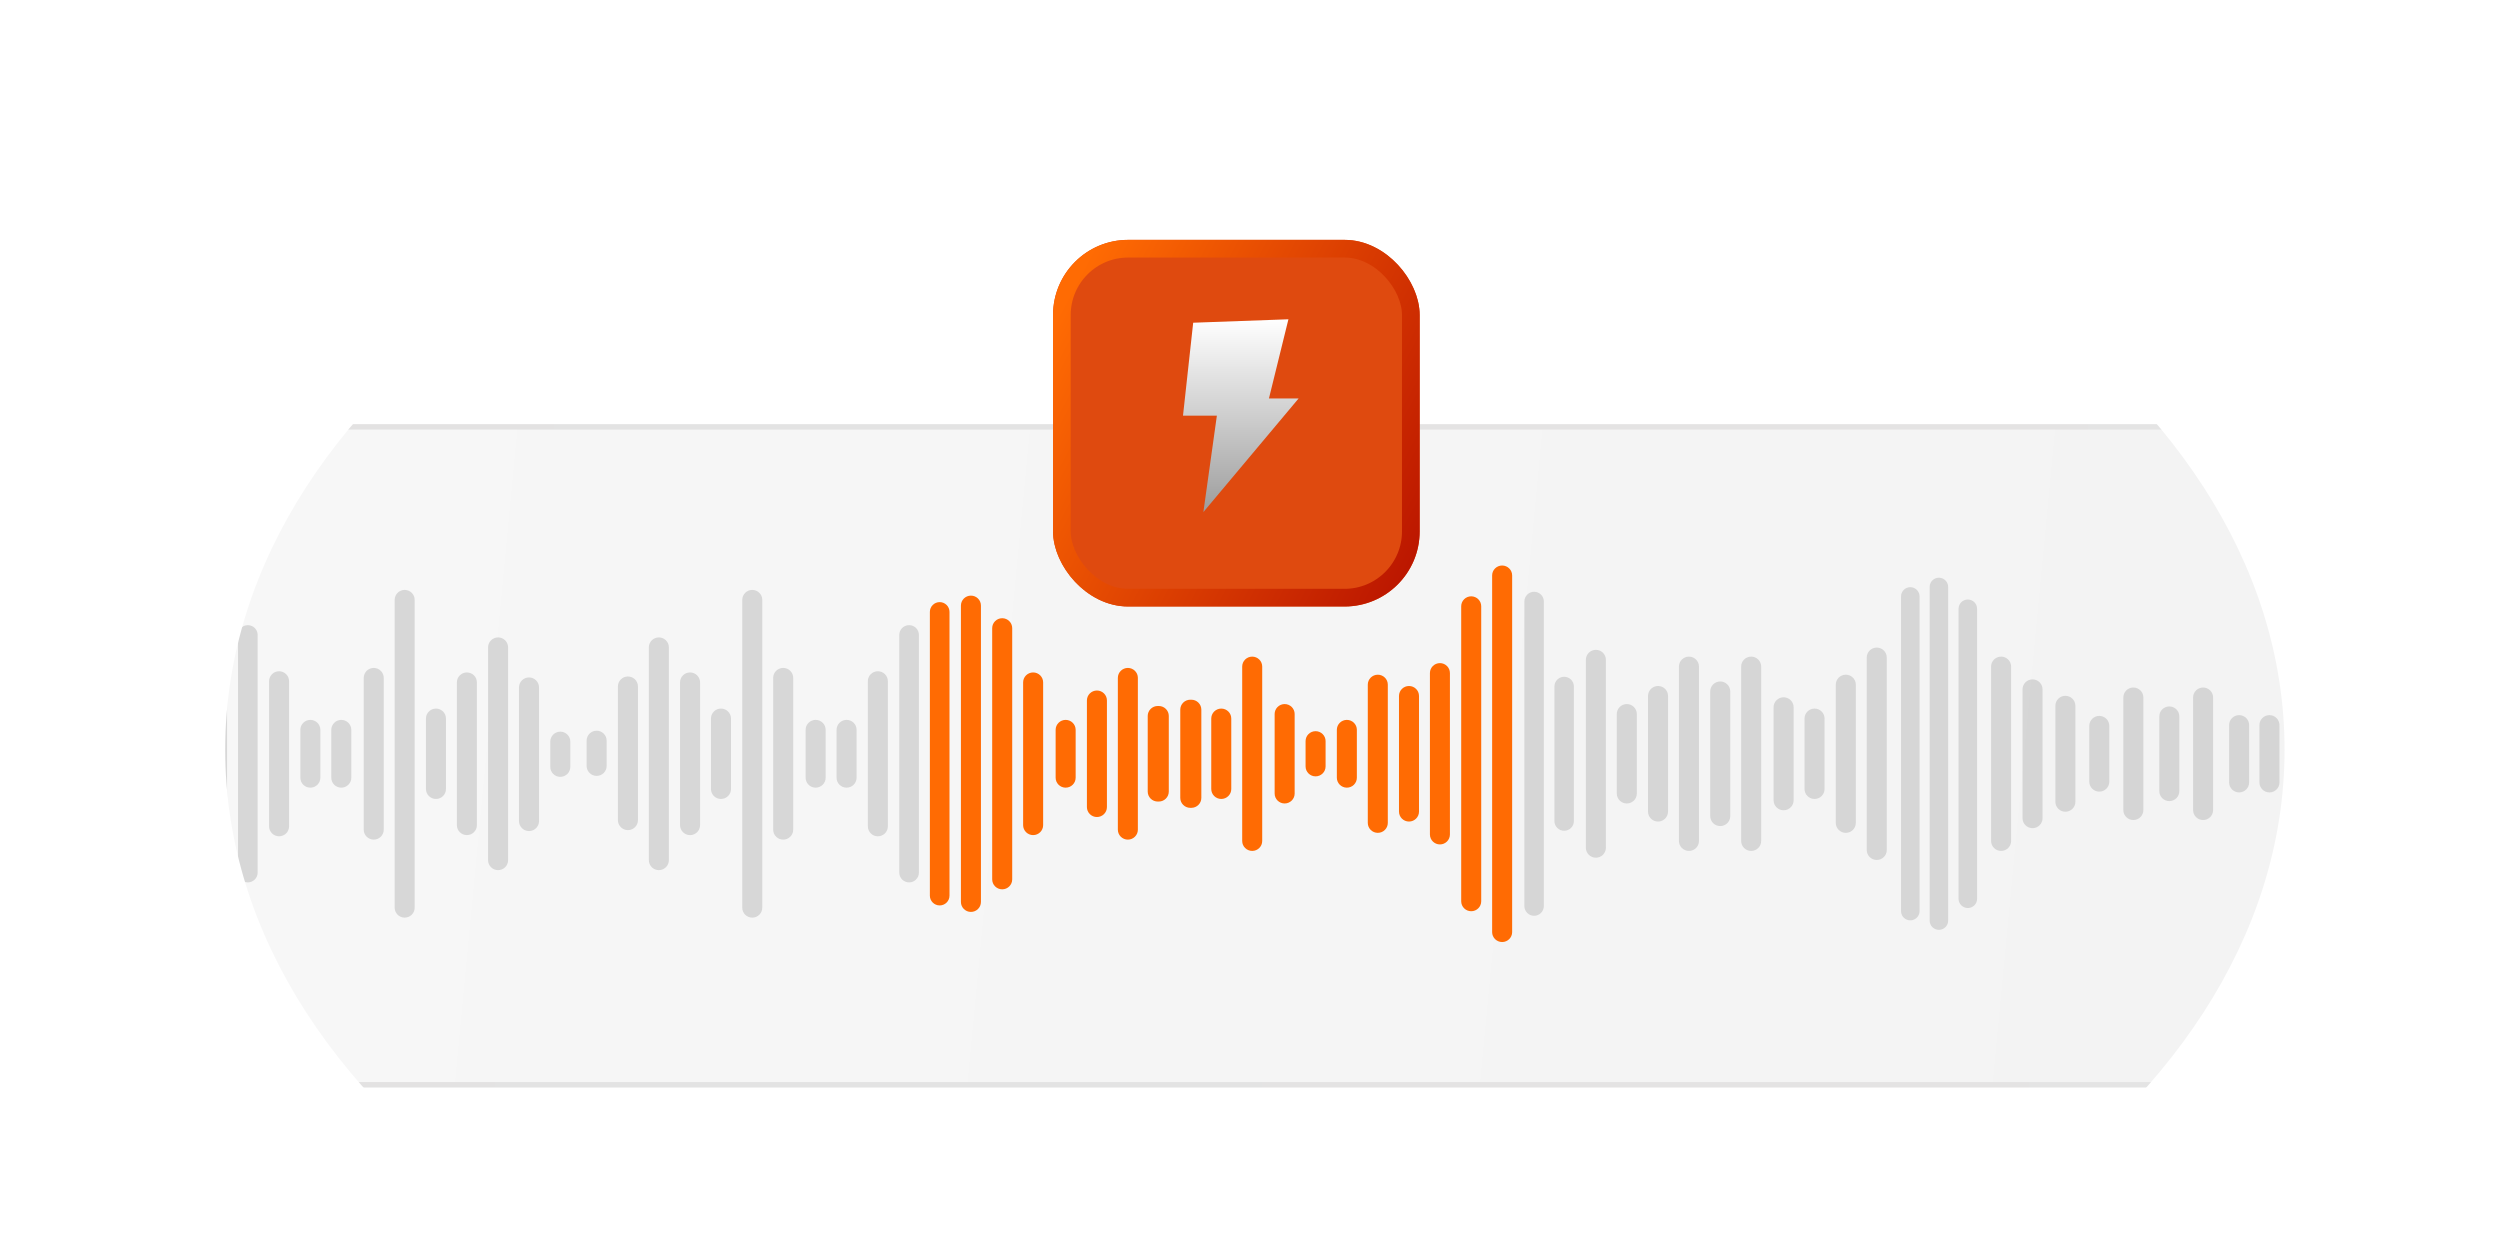 <svg width="1282" height="639" viewBox="0 0 1282 639" fill="none" xmlns="http://www.w3.org/2000/svg">
<g clip-path="url(#clip0_19_2)">
<rect width="1282" height="639" fill="white"/>
<rect x="-938.606" y="218.892" width="3159.21" height="337.392" rx="43.22" fill="url(#paint0_linear_19_2)" stroke="url(#paint1_linear_19_2)" stroke-width="2.788"/>
<path d="M-0.402 411.035H-0.953C-3.773 411.035 -6.08 408.744 -6.08 405.943V367.128C-6.08 364.328 -3.773 362.036 -0.953 362.036H-0.402C2.418 362.036 4.726 364.328 4.726 367.128V405.943C4.726 408.744 2.418 411.035 -0.402 411.035Z" fill="#B9B9B9" fill-opacity="0.5"/>
<path d="M14.913 430.56H14.904C12.084 430.56 9.776 428.269 9.776 425.468V347.603C9.776 344.802 12.084 342.511 14.904 342.511H14.913C17.734 342.511 20.041 344.802 20.041 347.603V425.468C20.041 428.269 17.734 430.56 14.913 430.56Z" fill="#B9B9B9" fill-opacity="0.5"/>
<path d="M30.779 418.975H30.77C27.95 418.975 25.643 416.683 25.643 413.882V359.188C25.643 356.388 27.95 354.096 30.77 354.096H30.779C33.6 354.096 35.907 356.388 35.907 359.188V413.882C35.907 416.683 33.6 418.975 30.779 418.975Z" fill="#B9B9B9" fill-opacity="0.5"/>
<path d="M46.819 403.914H46.808C43.987 403.914 41.683 401.622 41.683 398.821V374.25C41.683 371.449 43.987 369.157 46.808 369.157H46.819C49.64 369.157 51.947 371.449 51.947 374.25V398.821C51.947 401.622 49.64 403.914 46.819 403.914Z" fill="#B9B9B9" fill-opacity="0.5"/>
<path d="M63.49 428.243H63.481C60.661 428.243 58.353 425.952 58.353 423.151V349.92C58.353 347.12 60.661 344.828 63.481 344.828H63.49C66.311 344.828 68.618 347.12 68.618 349.92V423.151C68.618 425.952 66.311 428.243 63.49 428.243Z" fill="#B9B9B9" fill-opacity="0.5"/>
<path d="M79.352 456.049H79.343C76.522 456.049 74.215 453.757 74.215 450.956V322.115C74.215 319.314 76.522 317.023 79.343 317.023H79.352C82.172 317.023 84.48 319.314 84.48 322.115V450.956C84.48 453.757 82.172 456.049 79.352 456.049Z" fill="#B9B9B9" fill-opacity="0.5"/>
<path d="M95.389 467.634H95.377C92.557 467.634 90.25 465.343 90.25 462.541V310.529C90.25 307.73 92.557 305.438 95.377 305.438H95.389C98.207 305.438 100.514 307.73 100.514 310.529V462.541C100.514 465.343 98.207 467.634 95.389 467.634Z" fill="#B9B9B9" fill-opacity="0.5"/>
<path d="M111.406 464.306C108.639 464.306 106.374 462.058 106.374 459.31V313.76C106.374 311.012 108.639 308.762 111.406 308.762C114.173 308.762 116.438 311.012 116.438 313.76V459.31C116.438 462.058 114.173 464.306 111.406 464.306Z" fill="#B9B9B9" fill-opacity="0.5"/>
<path d="M127.092 452.494C124.325 452.494 122.062 450.244 122.062 447.496V325.573C122.062 322.825 124.325 320.576 127.092 320.576C129.858 320.576 132.123 322.825 132.123 325.573V447.496C132.123 450.244 129.858 452.494 127.092 452.494Z" fill="#B9B9B9" fill-opacity="0.5"/>
<path d="M143.112 428.856C140.292 428.856 137.984 426.564 137.984 423.763V349.307C137.984 346.506 140.292 344.214 143.112 344.214C145.932 344.214 148.239 346.506 148.239 349.307V423.763C148.239 426.564 145.932 428.856 143.112 428.856Z" fill="#B9B9B9" fill-opacity="0.5"/>
<path d="M159.158 403.914H159.146C156.326 403.914 154.019 401.622 154.019 398.821V374.25C154.019 371.449 156.326 369.157 159.146 369.157H159.158C161.978 369.157 164.283 371.449 164.283 374.25V398.821C164.283 401.622 161.978 403.914 159.158 403.914Z" fill="#B9B9B9" fill-opacity="0.5"/>
<path d="M175.024 403.914H175.012C172.192 403.914 169.885 401.622 169.885 398.821V374.25C169.885 371.449 172.192 369.157 175.012 369.157H175.024C177.842 369.157 180.149 371.449 180.149 374.25V398.821C180.149 401.622 177.842 403.914 175.024 403.914Z" fill="#B9B9B9" fill-opacity="0.5"/>
<path d="M191.654 430.56H191.645C188.825 430.56 186.518 428.269 186.518 425.468V347.603C186.518 344.802 188.825 342.511 191.645 342.511H191.654C194.475 342.511 196.782 344.802 196.782 347.603V425.468C196.782 428.269 194.475 430.56 191.654 430.56Z" fill="#B9B9B9" fill-opacity="0.5"/>
<path d="M207.511 470.563C204.691 470.563 202.384 468.271 202.384 465.472V307.6C202.384 304.798 204.691 302.507 207.511 302.507C210.332 302.507 212.639 304.798 212.639 307.6V465.472C212.639 468.271 210.332 470.563 207.511 470.563Z" fill="#B9B9B9" fill-opacity="0.5"/>
<path d="M223.563 409.707H223.551C220.731 409.707 218.424 407.416 218.424 404.615V368.458C218.424 365.657 220.731 363.365 223.551 363.365H223.563C226.381 363.365 228.688 365.657 228.688 368.458V404.615C228.688 407.416 226.381 409.707 223.563 409.707Z" fill="#B9B9B9" fill-opacity="0.5"/>
<path d="M239.423 428.243H239.412C236.591 428.243 234.284 425.952 234.284 423.151V349.92C234.284 347.12 236.591 344.828 239.412 344.828H239.423C242.241 344.828 244.549 347.12 244.549 349.92V423.151C244.549 425.952 242.241 428.243 239.423 428.243Z" fill="#B9B9B9" fill-opacity="0.5"/>
<path d="M255.417 446.201H255.408C252.587 446.201 250.28 443.91 250.28 441.108V331.962C250.28 329.162 252.587 326.87 255.408 326.87H255.417C258.237 326.87 260.545 329.162 260.545 331.962V441.108C260.545 443.91 258.237 446.201 255.417 446.201Z" fill="#B9B9B9" fill-opacity="0.5"/>
<path d="M271.277 426.17H271.268C268.448 426.17 266.141 423.879 266.141 421.078V352.482C266.141 349.681 268.448 347.389 271.268 347.389H271.277C274.098 347.389 276.405 349.681 276.405 352.482V421.078C276.405 423.879 274.098 426.17 271.277 426.17Z" fill="#B9B9B9" fill-opacity="0.5"/>
<path d="M287.327 398.365H287.316C284.498 398.365 282.19 396.074 282.19 393.273V380.287C282.19 377.486 284.498 375.194 287.316 375.194H287.327C290.148 375.194 292.455 377.486 292.455 380.287V393.273C292.455 396.074 290.148 398.365 287.327 398.365Z" fill="#B9B9B9" fill-opacity="0.5"/>
<path d="M1277.63 445.36H1277.62C1274.8 445.36 1272.49 443.069 1272.49 440.27V331.124C1272.49 328.323 1274.8 326.031 1277.62 326.031H1277.63C1280.45 326.031 1282.75 328.323 1282.75 331.124V440.27C1282.75 443.069 1280.45 445.36 1277.63 445.36Z" fill="#B9B9B9" fill-opacity="0.5"/>
<path d="M1260.82 425.086H1260.81C1257.99 425.086 1255.69 422.795 1255.69 419.994V351.397C1255.69 348.597 1257.99 346.305 1260.81 346.305H1260.82C1263.64 346.305 1265.95 348.597 1265.95 351.397V419.994C1265.95 422.795 1263.64 425.086 1260.82 425.086Z" fill="#B9B9B9" fill-opacity="0.5"/>
<path d="M1179.64 293.645H1179.65C1182.47 293.645 1184.78 295.937 1184.78 298.736V474.334C1184.78 477.135 1182.47 479.427 1179.65 479.427H1179.64C1176.82 479.427 1174.51 477.135 1174.51 474.334V298.736C1174.51 295.937 1176.82 293.645 1179.64 293.645Z" fill="#B9B9B9" fill-opacity="0.5"/>
<path d="M1163.77 366.719H1163.78C1166.6 366.719 1168.91 369.011 1168.91 371.811V401.257C1168.91 404.058 1166.6 406.349 1163.78 406.349H1163.77C1160.95 406.349 1158.64 404.058 1158.64 401.257V371.811C1158.64 369.011 1160.95 366.719 1163.77 366.719Z" fill="#B9B9B9" fill-opacity="0.5"/>
<path d="M1148.22 366.719H1148.23C1151.05 366.719 1153.36 369.011 1153.36 371.811V401.257C1153.36 404.058 1151.05 406.349 1148.23 406.349H1148.22C1145.4 406.349 1143.09 404.058 1143.09 401.257V371.811C1143.09 369.011 1145.4 366.719 1148.22 366.719Z" fill="#B9B9B9" fill-opacity="0.5"/>
<path d="M1129.74 352.555H1129.75C1132.57 352.555 1134.88 354.846 1134.88 357.647V415.421C1134.88 418.222 1132.57 420.513 1129.75 420.513H1129.74C1126.92 420.513 1124.62 418.222 1124.62 415.421V357.647C1124.62 354.846 1126.92 352.555 1129.74 352.555Z" fill="#B9B9B9" fill-opacity="0.5"/>
<path d="M1112.42 362.264H1112.43C1115.25 362.264 1117.56 364.555 1117.56 367.356V405.713C1117.56 408.514 1115.25 410.805 1112.43 410.805H1112.42C1109.6 410.805 1107.3 408.514 1107.3 405.713V367.356C1107.3 364.555 1109.6 362.264 1112.42 362.264Z" fill="#B9B9B9" fill-opacity="0.5"/>
<path d="M1093.97 352.555H1093.99C1096.81 352.555 1099.11 354.846 1099.11 357.647V415.421C1099.11 418.222 1096.81 420.513 1093.99 420.513H1093.97C1091.16 420.513 1088.85 418.222 1088.85 415.421V357.647C1088.85 354.846 1091.16 352.555 1093.97 352.555Z" fill="#B9B9B9" fill-opacity="0.5"/>
<path d="M1076.51 367.118H1076.52C1079.34 367.118 1081.65 369.409 1081.65 372.21V400.859C1081.65 403.66 1079.34 405.951 1076.52 405.951H1076.51C1073.69 405.951 1071.38 403.66 1071.38 400.859V372.21C1071.38 369.409 1073.69 367.118 1076.51 367.118Z" fill="#B9B9B9" fill-opacity="0.5"/>
<path d="M1059.12 356.813H1059.13C1061.95 356.813 1064.26 359.105 1064.26 361.905V411.166C1064.26 413.967 1061.95 416.258 1059.13 416.258H1059.12C1056.3 416.258 1054 413.967 1054 411.166V361.905C1054 359.105 1056.3 356.813 1059.12 356.813Z" fill="#B9B9B9" fill-opacity="0.5"/>
<path d="M1042.29 348.385C1045.11 348.385 1047.41 350.676 1047.41 353.477V419.593C1047.41 422.393 1045.11 424.685 1042.29 424.685C1039.46 424.685 1037.16 422.393 1037.16 419.593V353.477C1037.16 350.676 1039.46 348.385 1042.29 348.385Z" fill="#B9B9B9" fill-opacity="0.5"/>
<path d="M1026.16 336.716H1026.17C1028.99 336.716 1031.3 339.007 1031.3 341.809V431.259C1031.3 434.06 1028.99 436.352 1026.17 436.352H1026.16C1023.34 436.352 1021.03 434.06 1021.03 431.259V341.809C1021.03 339.007 1023.34 336.716 1026.16 336.716Z" fill="#B9B9B9" fill-opacity="0.5"/>
<path d="M1009.1 307.433C1011.71 307.433 1013.84 309.553 1013.84 312.146V460.924C1013.84 463.516 1011.71 465.637 1009.1 465.637C1006.49 465.637 1004.35 463.516 1004.35 460.924V312.146C1004.35 309.553 1006.49 307.433 1009.1 307.433Z" fill="#B9B9B9" fill-opacity="0.5"/>
<path d="M994.268 296.251C996.873 296.251 999.008 298.369 999.008 300.959V472.111C999.008 474.702 996.873 476.819 994.268 476.819C991.659 476.819 989.527 474.702 989.527 472.111V300.959C989.527 298.369 991.659 296.251 994.268 296.251Z" fill="#B9B9B9" fill-opacity="0.5"/>
<path d="M979.604 301.11C982.214 301.11 984.349 303.233 984.349 305.823V467.248C984.349 469.838 982.214 471.959 979.604 471.959C976.993 471.959 974.859 469.838 974.859 467.248V305.823C974.859 303.233 976.993 301.11 979.604 301.11Z" fill="#B9B9B9" fill-opacity="0.5"/>
<path d="M962.393 332.082H962.402C965.223 332.082 967.53 334.374 967.53 337.175V435.894C967.53 438.695 965.223 440.986 962.402 440.986H962.393C959.573 440.986 957.265 438.695 957.265 435.894V337.175C957.265 334.374 959.573 332.082 962.393 332.082Z" fill="#B9B9B9" fill-opacity="0.5"/>
<path d="M946.521 345.986H946.53C949.351 345.986 951.658 348.277 951.658 351.078V421.992C951.658 424.792 949.351 427.084 946.53 427.084H946.521C943.7 427.084 941.393 424.792 941.393 421.992V351.078C941.393 348.277 943.7 345.986 946.521 345.986Z" fill="#B9B9B9" fill-opacity="0.5"/>
<path d="M930.49 363.363H930.502C933.322 363.363 935.629 365.654 935.629 368.455V404.612C935.629 407.413 933.322 409.705 930.502 409.705H930.49C927.672 409.705 925.365 407.413 925.365 404.612V368.455C925.365 365.654 927.672 363.363 930.49 363.363Z" fill="#B9B9B9" fill-opacity="0.5"/>
<path d="M914.623 357.571H914.634C917.455 357.571 919.762 359.862 919.762 362.663V410.406C919.762 413.206 917.455 415.498 914.634 415.498H914.623C911.804 415.498 909.497 413.206 909.497 410.406V362.663C909.497 359.862 911.804 357.571 914.623 357.571Z" fill="#B9B9B9" fill-opacity="0.5"/>
<path d="M897.994 336.716H898.006C900.824 336.716 903.131 339.007 903.131 341.809V431.259C903.131 434.06 900.824 436.352 898.006 436.352H897.994C895.174 436.352 892.866 434.06 892.866 431.259V341.809C892.866 339.007 895.174 336.716 897.994 336.716Z" fill="#B9B9B9" fill-opacity="0.5"/>
<path d="M882.13 349.46H882.141C884.959 349.46 887.267 351.752 887.267 354.553V418.515C887.267 421.316 884.959 423.607 882.141 423.607H882.13C879.309 423.607 877.002 421.316 877.002 418.515V354.553C877.002 351.752 879.309 349.46 882.13 349.46Z" fill="#B9B9B9" fill-opacity="0.5"/>
<path d="M866.085 336.716H866.097C868.917 336.716 871.224 339.007 871.224 341.809V431.259C871.224 434.06 868.917 436.352 866.097 436.352H866.085C863.267 436.352 860.96 434.06 860.96 431.259V341.809C860.96 339.007 863.267 336.716 866.085 336.716Z" fill="#B9B9B9" fill-opacity="0.5"/>
<path d="M850.231 351.778H850.241C853.061 351.778 855.368 354.069 855.368 356.87V416.198C855.368 418.999 853.061 421.29 850.241 421.29H850.231C847.411 421.29 845.104 418.999 845.104 416.198V356.87C845.104 354.069 847.411 351.778 850.231 351.778Z" fill="#B9B9B9" fill-opacity="0.5"/>
<path d="M834.219 361.046H834.228C837.049 361.046 839.356 363.338 839.356 366.139V406.93C839.356 409.731 837.049 412.022 834.228 412.022H834.219C831.399 412.022 829.092 409.731 829.092 406.93V366.139C829.092 363.338 831.399 361.046 834.219 361.046Z" fill="#B9B9B9" fill-opacity="0.5"/>
<path d="M818.361 333.24H818.37C821.19 333.24 823.498 335.531 823.498 338.333V434.734C823.498 437.535 821.19 439.827 818.37 439.827H818.361C815.54 439.827 813.233 437.535 813.233 434.734V338.333C813.233 335.531 815.54 333.24 818.361 333.24Z" fill="#B9B9B9" fill-opacity="0.5"/>
<path d="M802.098 347.055C804.841 347.055 807.085 349.284 807.085 352.008V421.061C807.085 423.786 804.841 426.015 802.098 426.015C799.357 426.015 797.113 423.786 797.113 421.061V352.008C797.113 349.284 799.357 347.055 802.098 347.055Z" fill="#B9B9B9" fill-opacity="0.5"/>
<path d="M786.688 303.459C789.432 303.459 791.676 305.689 791.676 308.411V464.657C791.676 467.382 789.432 469.611 786.688 469.611C783.945 469.611 781.701 467.382 781.701 464.657V308.411C781.701 305.689 783.945 303.459 786.688 303.459Z" fill="#B9B9B9" fill-opacity="0.5"/>
<path d="M770.292 289.995H770.302C773.122 289.995 775.429 292.286 775.429 295.085V477.982C775.429 480.784 773.122 483.075 770.302 483.075H770.292C767.472 483.075 765.165 480.784 765.165 477.982V295.085C765.165 292.286 767.472 289.995 770.292 289.995Z" fill="#FF6B03"/>
<path d="M754.43 305.794H754.439C757.26 305.794 759.567 308.086 759.567 310.885V462.186C759.567 464.987 757.26 467.279 754.439 467.279H754.43C751.61 467.279 749.303 464.987 749.303 462.186V310.885C749.303 308.086 751.61 305.794 754.43 305.794Z" fill="#FF6B03"/>
<path d="M738.392 340.042C741.21 340.042 743.517 342.333 743.517 345.134V427.933C743.517 430.733 741.21 433.025 738.392 433.025C735.572 433.025 733.264 430.733 733.264 427.933V345.134C733.264 342.333 735.572 340.042 738.392 340.042Z" fill="#FF6B03"/>
<path d="M722.527 351.778H722.539C725.359 351.778 727.667 354.07 727.667 356.871V416.199C727.667 418.999 725.359 421.291 722.539 421.291H722.527C719.709 421.291 717.402 418.999 717.402 416.199V356.871C717.402 354.07 719.709 351.778 722.527 351.778Z" fill="#FF6B03"/>
<path d="M706.53 345.986H706.539C709.359 345.986 711.667 348.277 711.667 351.078V421.992C711.667 424.792 709.359 427.084 706.539 427.084H706.53C703.709 427.084 701.402 424.792 701.402 421.992V351.078C701.402 348.277 703.709 345.986 706.53 345.986Z" fill="#FF6B03"/>
<path d="M690.662 369.156H690.671C693.491 369.156 695.798 371.448 695.798 374.249V398.82C695.798 401.621 693.491 403.913 690.671 403.913H690.662C687.841 403.913 685.534 401.621 685.534 398.82V374.249C685.534 371.448 687.841 369.156 690.662 369.156Z" fill="#FF6B03"/>
<path d="M674.623 374.949H674.635C677.455 374.949 679.762 377.241 679.762 380.041V393.028C679.762 395.828 677.455 398.12 674.635 398.12H674.623C671.803 398.12 669.498 395.828 669.498 393.028V380.041C669.498 377.241 671.803 374.949 674.623 374.949Z" fill="#FF6B03"/>
<path d="M658.759 361.046H658.77C661.591 361.046 663.898 363.338 663.898 366.139V406.93C663.898 409.731 661.591 412.022 658.77 412.022H658.759C655.938 412.022 653.634 409.731 653.634 406.93V366.139C653.634 363.338 655.938 361.046 658.759 361.046Z" fill="#FF6B03"/>
<path d="M642.124 336.716H642.134C644.954 336.716 647.261 339.007 647.261 341.809V431.259C647.261 434.06 644.954 436.352 642.134 436.352H642.124C639.304 436.352 636.997 434.06 636.997 431.259V341.809C636.997 339.007 639.304 336.716 642.124 336.716Z" fill="#FF6B03"/>
<path d="M626.26 363.363H626.269C629.09 363.363 631.397 365.654 631.397 368.455V404.612C631.397 407.413 629.09 409.705 626.269 409.705H626.26C623.44 409.705 621.133 407.413 621.133 404.612V368.455C621.133 365.654 623.44 363.363 626.26 363.363Z" fill="#FF6B03"/>
<path d="M610.369 358.812H610.922C613.74 358.812 616.047 361.103 616.047 363.904V409.166C616.047 411.966 613.74 414.258 610.922 414.258H610.369C607.551 414.258 605.244 411.966 605.244 409.166V363.904C605.244 361.103 607.551 358.812 610.369 358.812Z" fill="#FF6B03"/>
<path d="M593.677 362.035H594.227C597.048 362.035 599.355 364.326 599.355 367.127V405.941C599.355 408.742 597.048 411.033 594.227 411.033H593.677C590.857 411.033 588.549 408.742 588.549 405.941V367.127C588.549 364.326 590.857 362.035 593.677 362.035Z" fill="#FF6B03"/>
<path d="M578.361 342.51H578.371C581.191 342.51 583.498 344.801 583.498 347.602V425.467C583.498 428.267 581.191 430.559 578.371 430.559H578.361C575.541 430.559 573.234 428.267 573.234 425.467V347.602C573.234 344.801 575.541 342.51 578.361 342.51Z" fill="#FF6B03"/>
<path d="M562.495 354.095H562.505C565.325 354.095 567.632 356.387 567.632 359.187V413.881C567.632 416.682 565.325 418.974 562.505 418.974H562.495C559.675 418.974 557.368 416.682 557.368 413.881V359.187C557.368 356.387 559.675 354.095 562.495 354.095Z" fill="#FF6B03"/>
<path d="M546.455 369.156H546.467C549.287 369.156 551.592 371.448 551.592 374.249V398.82C551.592 401.621 549.287 403.913 546.467 403.913H546.455C543.635 403.913 541.328 401.621 541.328 398.82V374.249C541.328 371.448 543.635 369.156 546.455 369.156Z" fill="#FF6B03"/>
<path d="M529.785 344.827H529.794C532.614 344.827 534.921 347.118 534.921 349.919V423.15C534.921 425.95 532.614 428.242 529.794 428.242H529.785C526.964 428.242 524.657 425.95 524.657 423.15V349.919C524.657 347.118 526.964 344.827 529.785 344.827Z" fill="#FF6B03"/>
<path d="M513.923 317.021H513.932C516.752 317.021 519.06 319.313 519.06 322.114V450.955C519.06 453.756 516.752 456.047 513.932 456.047H513.923C511.102 456.047 508.795 453.756 508.795 450.955V322.114C508.795 319.313 511.102 317.021 513.923 317.021Z" fill="#FF6B03"/>
<path d="M497.886 305.436H497.897C500.718 305.436 503.025 307.727 503.025 310.529V462.541C503.025 465.34 500.718 467.632 497.897 467.632H497.886C495.068 467.632 492.761 465.34 492.761 462.541V310.529C492.761 307.727 495.068 305.436 497.886 305.436Z" fill="#FF6B03"/>
<path d="M481.869 308.764C484.636 308.764 486.901 311.012 486.901 313.76V459.31C486.901 462.058 484.636 464.308 481.869 464.308C479.102 464.308 476.837 462.058 476.837 459.31V313.76C476.837 311.012 479.102 308.764 481.869 308.764Z" fill="#FF6B03"/>
<path d="M466.183 320.576C468.95 320.576 471.213 322.826 471.213 325.574V447.497C471.213 450.245 468.95 452.494 466.183 452.494C463.417 452.494 461.151 450.245 461.151 447.497V325.574C461.151 322.826 463.417 320.576 466.183 320.576Z" fill="#B9B9B9" fill-opacity="0.5"/>
<path d="M450.163 344.214C452.983 344.214 455.291 346.505 455.291 349.306V423.763C455.291 426.564 452.983 428.855 450.163 428.855C447.343 428.855 445.036 426.564 445.036 423.763V349.306C445.036 346.505 447.343 344.214 450.163 344.214Z" fill="#B9B9B9" fill-opacity="0.5"/>
<path d="M434.117 369.156H434.129C436.949 369.156 439.256 371.448 439.256 374.249V398.82C439.256 401.621 436.949 403.913 434.129 403.913H434.117C431.297 403.913 428.992 401.621 428.992 398.82V374.249C428.992 371.448 431.297 369.156 434.117 369.156Z" fill="#B9B9B9" fill-opacity="0.5"/>
<path d="M418.251 369.156H418.263C421.083 369.156 423.39 371.448 423.39 374.249V398.82C423.39 401.621 421.083 403.913 418.263 403.913H418.251C415.433 403.913 413.126 401.621 413.126 398.82V374.249C413.126 371.448 415.433 369.156 418.251 369.156Z" fill="#B9B9B9" fill-opacity="0.5"/>
<path d="M401.62 342.51H401.63C404.45 342.51 406.757 344.801 406.757 347.602V425.467C406.757 428.267 404.45 430.559 401.63 430.559H401.62C398.8 430.559 396.493 428.267 396.493 425.467V347.602C396.493 344.801 398.8 342.51 401.62 342.51Z" fill="#B9B9B9" fill-opacity="0.5"/>
<path d="M385.764 302.507C388.584 302.507 390.891 304.798 390.891 307.597V465.47C390.891 468.271 388.584 470.563 385.764 470.563C382.943 470.563 380.636 468.271 380.636 465.47V307.597C380.636 304.798 382.943 302.507 385.764 302.507Z" fill="#B9B9B9" fill-opacity="0.5"/>
<path d="M369.711 363.363H369.723C372.543 363.363 374.851 365.654 374.851 368.455V404.612C374.851 407.413 372.543 409.705 369.723 409.705H369.711C366.893 409.705 364.586 407.413 364.586 404.612V368.455C364.586 365.654 366.893 363.363 369.711 363.363Z" fill="#B9B9B9" fill-opacity="0.5"/>
<path d="M353.852 344.827H353.863C356.684 344.827 358.991 347.118 358.991 349.919V423.15C358.991 425.95 356.684 428.242 353.863 428.242H353.852C351.033 428.242 348.726 425.95 348.726 423.15V349.919C348.726 347.118 351.033 344.827 353.852 344.827Z" fill="#B9B9B9" fill-opacity="0.5"/>
<path d="M337.858 326.868H337.867C340.687 326.868 342.995 329.16 342.995 331.961V441.107C342.995 443.908 340.687 446.199 337.867 446.199H337.858C335.037 446.199 332.73 443.908 332.73 441.107V331.961C332.73 329.16 335.037 326.868 337.858 326.868Z" fill="#B9B9B9" fill-opacity="0.5"/>
<path d="M321.997 346.899H322.007C324.827 346.899 327.134 349.191 327.134 351.992V420.588C327.134 423.389 324.827 425.68 322.007 425.68H321.997C319.177 425.68 316.87 423.389 316.87 420.588V351.992C316.87 349.191 319.177 346.899 321.997 346.899Z" fill="#B9B9B9" fill-opacity="0.5"/>
<path d="M305.948 374.705H305.959C308.777 374.705 311.084 376.996 311.084 379.797V392.783C311.084 395.584 308.777 397.875 305.959 397.875H305.948C303.127 397.875 300.82 395.584 300.82 392.783V379.797C300.82 376.996 303.127 374.705 305.948 374.705Z" fill="#B9B9B9" fill-opacity="0.5"/>
<path d="M1195.43 340.12H1195.44C1198.26 340.12 1200.57 342.412 1200.57 345.213V426.178C1200.57 428.978 1198.26 431.27 1195.44 431.27H1195.43C1192.61 431.27 1190.31 428.978 1190.31 426.178V345.213C1190.31 342.412 1192.61 340.12 1195.43 340.12Z" fill="#B9B9B9" fill-opacity="0.5"/>
<path d="M1211.73 327.709H1211.74C1214.56 327.709 1216.87 330.001 1216.87 332.8V441.946C1216.87 444.747 1214.56 447.039 1211.74 447.039H1211.73C1208.91 447.039 1206.61 444.747 1206.61 441.946V332.8C1206.61 330.001 1208.91 327.709 1211.73 327.709Z" fill="#B9B9B9" fill-opacity="0.5"/>
<path d="M1228.54 347.984H1228.55C1231.37 347.984 1233.67 350.275 1233.67 353.076V421.673C1233.67 424.473 1231.37 426.765 1228.55 426.765H1228.54C1225.72 426.765 1223.41 424.473 1223.41 421.673V353.076C1223.41 350.275 1225.72 347.984 1228.54 347.984Z" fill="#B9B9B9" fill-opacity="0.5"/>
<path d="M1243.72 375.789H1243.74C1246.56 375.789 1248.86 378.08 1248.86 380.881V393.867C1248.86 396.668 1246.56 398.959 1243.74 398.959H1243.72C1240.91 398.959 1238.6 396.668 1238.6 393.867V380.881C1238.6 378.08 1240.91 375.789 1243.72 375.789Z" fill="#B9B9B9" fill-opacity="0.5"/>
<g filter="url(#filter0_d_19_2)">
<rect x="540" y="113.95" width="188" height="188" rx="38.506" fill="#DF4A0F"/>
<rect x="544.53" y="118.48" width="178.94" height="178.94" rx="33.976" stroke="url(#paint2_linear_19_2)" stroke-width="9.06"/>
</g>
<path d="M617.095 262.592L624.01 213.16H606.64L611.868 165.491L660.702 163.727L650.713 204.329H665.93L617.095 262.592Z" fill="url(#paint3_linear_19_2)"/>
<g filter="url(#filter1_f_19_2)">
<path fill-rule="evenodd" clip-rule="evenodd" d="M1339 -11H-56V787.075H1339V-11ZM641.5 730.349C960.063 730.349 1218.31 575.485 1218.31 384.451C1218.31 193.417 960.063 38.554 641.5 38.554C322.936 38.554 64.69 193.417 64.69 384.451C64.69 575.485 322.936 730.349 641.5 730.349Z" fill="white"/>
</g>
<g filter="url(#filter2_f_19_2)">
<path fill-rule="evenodd" clip-rule="evenodd" d="M1339 -11H-56V787.075H1339V-11ZM641.5 730.349C960.063 730.349 1218.31 575.485 1218.31 384.451C1218.31 193.417 960.063 38.554 641.5 38.554C322.936 38.554 64.69 193.417 64.69 384.451C64.69 575.485 322.936 730.349 641.5 730.349Z" fill="white"/>
</g>
<g filter="url(#filter3_f_19_2)">
<path fill-rule="evenodd" clip-rule="evenodd" d="M1282 -11H5V787.075H1282V-11ZM643.5 730.349C935.117 730.349 1171.52 575.485 1171.52 384.451C1171.52 193.417 935.117 38.554 643.5 38.554C351.883 38.554 115.481 193.417 115.481 384.451C115.481 575.485 351.883 730.349 643.5 730.349Z" fill="white"/>
</g>
</g>
<defs>
<filter id="filter0_d_19_2" x="530.94" y="113.95" width="206.12" height="206.12" filterUnits="userSpaceOnUse" color-interpolation-filters="sRGB">
<feFlood flood-opacity="0" result="BackgroundImageFix"/>
<feColorMatrix in="SourceAlpha" type="matrix" values="0 0 0 0 0 0 0 0 0 0 0 0 0 0 0 0 0 0 127 0" result="hardAlpha"/>
<feOffset dy="9.06"/>
<feGaussianBlur stdDeviation="4.53"/>
<feComposite in2="hardAlpha" operator="out"/>
<feColorMatrix type="matrix" values="0 0 0 0 0 0 0 0 0 0 0 0 0 0 0 0 0 0 0.25 0"/>
<feBlend mode="normal" in2="BackgroundImageFix" result="effect1_dropShadow_19_2"/>
<feBlend mode="normal" in="SourceGraphic" in2="effect1_dropShadow_19_2" result="shape"/>
</filter>
<filter id="filter1_f_19_2" x="-132" y="-87" width="1547" height="950.075" filterUnits="userSpaceOnUse" color-interpolation-filters="sRGB">
<feFlood flood-opacity="0" result="BackgroundImageFix"/>
<feBlend mode="normal" in="SourceGraphic" in2="BackgroundImageFix" result="shape"/>
<feGaussianBlur stdDeviation="38" result="effect1_foregroundBlur_19_2"/>
</filter>
<filter id="filter2_f_19_2" x="-132" y="-87" width="1547" height="950.075" filterUnits="userSpaceOnUse" color-interpolation-filters="sRGB">
<feFlood flood-opacity="0" result="BackgroundImageFix"/>
<feBlend mode="normal" in="SourceGraphic" in2="BackgroundImageFix" result="shape"/>
<feGaussianBlur stdDeviation="38" result="effect1_foregroundBlur_19_2"/>
</filter>
<filter id="filter3_f_19_2" x="-71" y="-87" width="1429" height="950.075" filterUnits="userSpaceOnUse" color-interpolation-filters="sRGB">
<feFlood flood-opacity="0" result="BackgroundImageFix"/>
<feBlend mode="normal" in="SourceGraphic" in2="BackgroundImageFix" result="shape"/>
<feGaussianBlur stdDeviation="38" result="effect1_foregroundBlur_19_2"/>
</filter>
<linearGradient id="paint0_linear_19_2" x1="-919.087" y1="235.622" x2="2206.66" y2="533.976" gradientUnits="userSpaceOnUse">
<stop stop-color="#FBFBFB"/>
<stop offset="1" stop-color="#EFEFEF"/>
</linearGradient>
<linearGradient id="paint1_linear_19_2" x1="-899.569" y1="257.929" x2="2222" y2="538.159" gradientUnits="userSpaceOnUse">
<stop stop-color="#E2E1E1"/>
<stop offset="1" stop-color="#E5E5E5"/>
</linearGradient>
<linearGradient id="paint2_linear_19_2" x1="552.458" y1="133.203" x2="746.12" y2="236.263" gradientUnits="userSpaceOnUse">
<stop stop-color="#FF6B03"/>
<stop offset="1" stop-color="#BC1700"/>
</linearGradient>
<linearGradient id="paint3_linear_19_2" x1="636.285" y1="163.727" x2="636.285" y2="262.592" gradientUnits="userSpaceOnUse">
<stop stop-color="white"/>
<stop offset="1" stop-color="#9D9D9D"/>
</linearGradient>
<clipPath id="clip0_19_2">
<rect width="1282" height="639" fill="white"/>
</clipPath>
</defs>
</svg>
